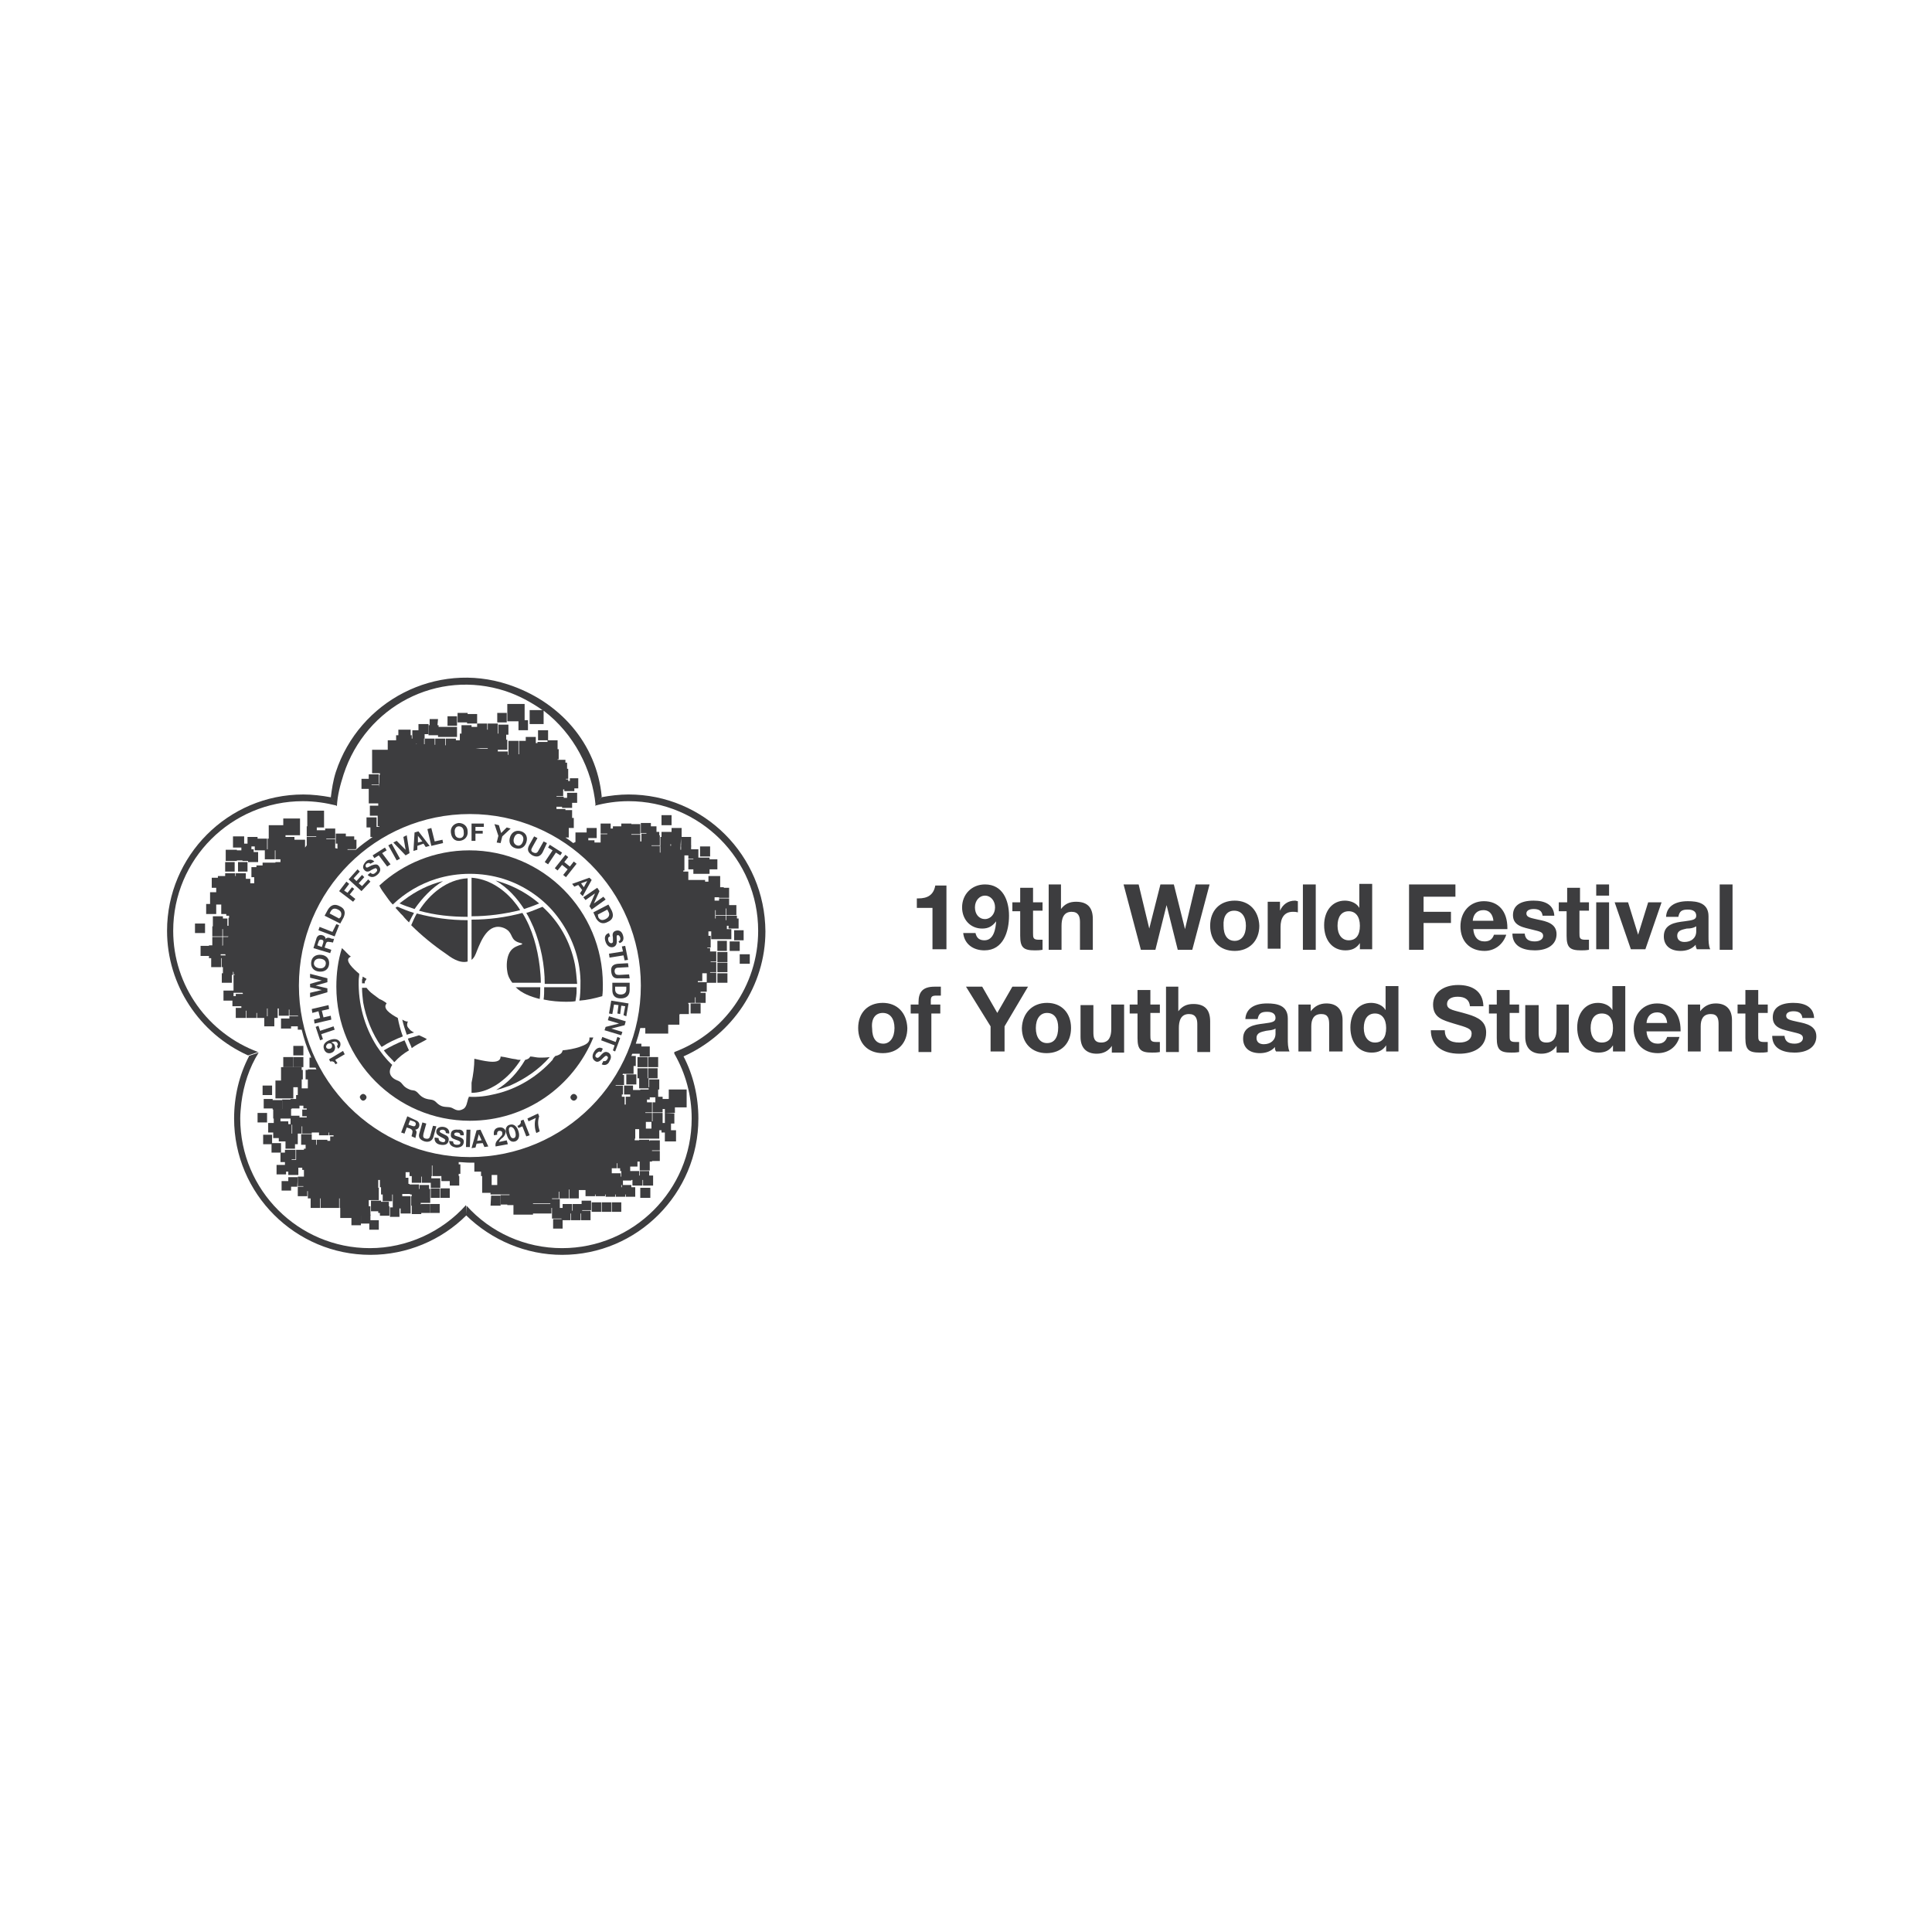 <?xml version="1.0" encoding="utf-8"?>
<!-- Generator: Adobe Illustrator 22.1.0, SVG Export Plug-In . SVG Version: 6.00 Build 0)  -->
<svg version="1.1" id="_x31_" xmlns="http://www.w3.org/2000/svg" xmlns:xlink="http://www.w3.org/1999/xlink" x="0px" y="0px"
	 viewBox="0 0 345.8 345.8" style="enable-background:new 0 0 345.8 345.8;" xml:space="preserve">
<style type="text/css">
	.st0{fill:#3D3D3F;}
	.st1{fill-rule:evenodd;clip-rule:evenodd;fill:#3D3D3F;}
</style>
<path class="st0" d="M122.3,189l-1.6-0.6l0,0.2c2,3.5,3.1,7.4,3.1,11.6c0,12.8-10.4,23.2-23.2,23.2c-6.6,0-12.8-2.8-17.1-7.6
	l-0.1,1.7c4.6,4.5,10.8,7.1,17.2,7.1c13.5,0,24.4-11,24.4-24.4C125,196.3,124.1,192.4,122.3,189z"/>
<polygon class="st0" points="109.5,216.9 111.2,216.9 111.2,215.2 109.5,215.2 "/>
<polygon class="st0" points="107.7,216.9 109.4,216.9 109.4,215.2 107.7,215.2 "/>
<polygon class="st0" points="105.9,216.9 107.6,216.9 107.6,215.2 105.9,215.2 "/>
<polygon class="st0" points="114.6,214.4 116.4,214.4 116.4,212.6 114.6,212.6 "/>
<polygon class="st0" points="87.8,215.8 89.6,215.8 89.6,214 87.9,214 "/>
<path class="st0" d="M83.4,215.7c-4.3,4.8-10.6,7.7-17.2,7.7c-12.8,0-23.2-10.4-23.2-23.2c0-0.9,0.1-1.9,0.2-2.8v0l0,0
	c0.4-3.2,1.4-6.3,3.1-9c0,0,0,0,0,0l-1.8,0.6c0,0,0.1,0,0.1,0c-1.8,3.4-2.7,7.3-2.7,11.2c0,13.5,11,24.4,24.4,24.4
	c6.5,0,12.7-2.6,17.2-7.1c0,0,0,0,0,0L83.4,215.7C83.4,215.7,83.4,215.7,83.4,215.7z"/>
<polygon class="st0" points="48.7,204.6 48.7,203.1 47.1,203.1 47.1,204.8 48.6,204.8 48.6,206.3 50.3,206.3 50.3,204.6 "/>
<polygon class="st0" points="51.6,211.4 50.4,211.4 50.4,213.1 52.1,213.1 52.1,212.4 53.2,212.4 53.3,210.7 51.6,210.7 "/>
<polygon class="st0" points="78.8,214.4 80.5,214.4 80.5,212.7 78.8,212.7 "/>
<polygon class="st0" points="77,217.1 78.7,217.1 78.7,215.5 77,215.5 "/>
<polygon class="st0" points="78.7,212.7 77.1,212.7 77.1,214.4 78.7,214.4 "/>
<polygon class="st0" points="75.3,217.1 77,217.1 77,215.5 75.3,215.5 "/>
<polygon class="st0" points="69.7,217.6 69.7,215.9 69.6,215.9 69.6,215.1 68.2,215.1 68.2,214.9 66.4,214.9 66.4,216.8 67.7,216.8 
	67.7,217.1 68,217.1 68,217.6 "/>
<polygon class="st0" points="66.3,217.4 64.6,217.4 64.6,219 66.1,219 66.1,220.1 67.8,220.1 67.8,218.4 66.3,218.4 "/>
<polygon class="st0" points="47.8,199.2 46.1,199.2 46.1,200.9 47.8,200.9 "/>
<polygon class="st0" points="47.2,196.7 47.2,198.4 48.8,198.4 48.8,198.6 50.5,198.6 50.5,196.9 48.8,196.9 48.8,196.7 "/>
<polygon class="st0" points="48.7,194.3 47,194.3 47,196 48.7,196 "/>
<polygon class="st0" points="52.5,189.2 50.7,189.2 50.7,191 52.5,191 "/>
<polygon class="st0" points="54.3,189.2 52.5,189.2 52.5,191 54.3,191 "/>
<polygon class="st0" points="54.3,187.2 52.5,187.2 52.5,188.9 54.3,188.9 "/>
<path class="st0" d="M107.7,142.6c-0.9-9.6-7.6-17.1-16.8-20.1c-12.8-4.2-26.6,2.9-30.8,15.7c-0.5,1.6-0.7,3-0.9,4.6l1.1,1.5
	c0.1-2,0.6-3.8,1.2-5.7c4-12.2,16.8-18.9,29-14.9c2.4,0.8,4.6,2,6.6,3.4h-2.3l0,2.5h2.5l0-2.4c5.4,4.1,8.7,10.5,9.3,16.9l0,0.1
	L107.7,142.6C107.6,142.7,107.7,142.6,107.7,142.6z"/>
<polygon class="st0" points="89,129.3 90.7,129.3 90.7,127.6 89,127.6 "/>
<polygon class="st0" points="94.5,130.7 94.5,128.9 93.9,128.9 93.9,126 90.8,126 90.8,129.1 92.8,129.1 92.8,130.7 "/>
<polygon class="st0" points="81.8,128.2 80.1,128.2 80.1,129.9 81.8,129.9 "/>
<polygon class="st0" points="89.2,131.5 91,131.5 91,129.7 89.2,129.7 "/>
<polygon class="st0" points="67.4,146.3 65.6,146.3 65.6,148.1 67.4,148.1 "/>
<polygon class="st0" points="81.9,127.6 81.9,129.3 83.6,129.3 83.6,129.5 85.4,129.5 85.4,127.8 83.7,127.8 83.7,127.6 "/>
<polygon class="st0" points="76.9,128.7 76.9,129.8 76.7,129.8 76.7,131.6 78.4,131.6 78.4,131.9 80.1,131.9 80.1,131.9 81.8,131.9 
	81.8,130.1 80.1,130.1 80.1,130.1 78.5,130.1 78.5,129.8 78.3,129.8 78.4,128.7 "/>
<path class="st0" d="M31,166.6c0-12.8,10.4-23.2,23.2-23.2c2.1,0,4.1,0.3,6.1,0.8l-1.1-1.5c-1.6-0.3-3.3-0.5-4.9-0.5
	c-13.5,0-24.4,11-24.4,24.4c0,9.7,5.8,18.4,14.5,22.3l1.8-0.6C37.3,185,31,176.5,31,166.6z"/>
<polygon class="st0" points="36.7,167 36.7,165.3 34.9,165.3 34.9,167 "/>
<polygon class="st0" points="47.3,183.7 49.1,183.7 49.1,181.9 47.3,181.9 "/>
<polygon class="st0" points="41.5,174.2 39.7,174.2 39.7,175.9 41.5,175.9 "/>
<polygon class="st0" points="44.3,154.3 42.6,154.3 42.6,156 44.3,156 "/>
<polygon class="st0" points="42,154.3 40.3,154.3 40.3,156 42,156 "/>
<rect x="110.8" y="197.7" class="st0" width="2.2" height="1.2"/>
<polygon class="st0" points="120.2,145.9 118.4,145.9 118.4,147.7 120.2,147.7 "/>
<polygon class="st0" points="118.2,151.5 120,151.5 120,151.1 120.1,151.1 120.1,151.5 121.8,151.5 121.9,150 121.9,150 
	121.9,151.5 123.7,151.5 123.7,149.8 122,149.8 122,148.2 120.2,148.2 120.2,148.9 118.4,148.9 118.4,149.8 118.2,149.8 "/>
<polygon class="st0" points="127.1,151.5 125.3,151.5 125.3,153.3 127.1,153.3 "/>
<polygon class="st0" points="131.4,168.3 133.1,168.3 133.1,166.5 131.4,166.5 "/>
<polygon class="st0" points="132.4,168.5 130.6,168.5 130.6,170.2 132.4,170.2 "/>
<polygon class="st0" points="134.2,170.8 132.4,170.8 132.4,172.5 134.2,172.5 "/>
<polygon class="st0" points="130.1,168.4 128.4,168.4 128.4,170.2 130.1,170.2 "/>
<polygon class="st0" points="128.4,170.4 128.4,172.2 130.2,172.2 130.2,170.4 "/>
<polygon class="st0" points="128.4,172.3 128.4,174 130.2,174 130.2,172.3 "/>
<polygon class="st0" points="128.4,175.9 130.2,175.9 130.2,174.2 128.4,174.2 "/>
<g>
	<path class="st0" d="M84.4,171.8c0.5-0.4,0.7-0.9,1-1.7c0.7-1.7,2-5.1,4.8-4c1.6,0.7,1.1,1.8,2.2,2.4c0.3,0.2,0.9,0.3,1.1,0.4
		c-0.1,0.2-0.3,0.2-0.6,0.3c-0.8,0.3-1.3,0.6-1.7,1.3c-0.5,0.9-0.6,2.3-0.4,3.4c0.1,0.8,0.5,1.5,0.9,2h5.1c0-1-0.1-2-0.2-2.9
		c-0.4-3.3-1.3-6.7-3.1-9.6c-3,0.8-6,1.2-9.1,1.2V171.8z"/>
	<path class="st0" d="M92.3,176.7c1.1,1.1,2.7,1.7,4.3,2.1c0.1-0.7,0.1-1.4,0.1-2.1h-2.4L92.3,176.7L92.3,176.7z"/>
	<path class="st0" d="M93.8,162.7c0.9-0.3,1.8-0.6,2.7-1c-2-1.7-4.3-3-6.8-3.8c-0.3-0.1-0.6-0.2-1-0.3
		C90.9,158.9,92.5,160.7,93.8,162.7z"/>
	<path class="st0" d="M98.4,189.2c-0.6,0.1-1.3,0.1-1.8,0.1c-0.6,0-1.2-0.2-1.7-0.2c-0.2,0.4-0.5,0.5-0.9,0.6c0,0,0,0,0,0
		c-1.3,2.2-3,4.1-5.2,5.4c0.8-0.2,1.7-0.5,2.5-0.8C94,193.1,96.5,191.4,98.4,189.2z"/>
	<path class="st0" d="M84.4,195.6c1.1,0,2.3-0.3,3.3-0.8c0.8-0.4,1.5-0.8,2.2-1.4c1.3-1,2.4-2.3,3.3-3.7c-0.3,0-0.6,0-0.8-0.1
		c-1-0.1-1.8-0.4-2.8-0.5c0,1-1.2,1-2.1,0.9c-0.9-0.1-1.7-0.3-2.6-0.5c0,1.4-0.2,2.9-0.5,4.3V195.6z"/>
	<path class="st0" d="M68.9,160.1c0.5,0.7,0.9,1.3,1.4,1.8c0,0,0,0,0,0c2.2-2.1,4.9-3.7,7.8-4.6c3.9-1.2,8.1-1.2,12,0
		c3.8,1.2,7.3,3.6,9.7,6.8c2.5,3.3,4,7.3,4.1,11.4c0-0.3,0,0.3,0,0c0,1,0,1.9-0.1,2.9c0,0.2-0.1,0.5-0.1,0.7c0,0,0,0,0,0
		c1.4-0.1,2.7-0.4,4.1-0.8c0.1-0.7,0.1-1.4,0.1-2.1c0-13.2-10.7-24-23.9-24c-6.2,0-11.9,2.4-16.1,6.3
		C68.2,159.2,68.7,159.8,68.9,160.1z"/>
	<path class="st0" d="M103.2,177.4C103.2,177.5,103.2,177.5,103.2,177.4C103.2,177.4,103.2,177.4,103.2,177.4z"/>
	<path class="st0" d="M102.9,172.6c-0.8-4-2.8-7.6-5.8-10.3c-1,0.4-1.9,0.8-2.9,1.1c0.5,0.8,0.9,1.7,1.3,2.6c1.3,3.2,2,6.7,2,10.1
		h5.6h0.2C103.2,174.9,103.1,173.7,102.9,172.6z"/>
	<path class="st0" d="M97.4,176.7c0,0.7,0,1.5-0.1,2.2c0,0,0,0,0,0c1.4,0.3,2.8,0.4,4,0.4c0.6,0,1.1,0,1.7-0.1
		c0.1-0.6,0.2-1.2,0.2-1.8c0,0,0,0,0,0c0-0.2,0-0.5,0-0.7H97.4z"/>
	<path class="st0" d="M84.4,163.8v0.2c2.9,0,5.9-0.4,8.7-1.1c-0.4-0.7-0.9-1.3-1.4-1.9c-1.9-2.1-4.4-3.7-7.3-3.9V163.8z"/>
	<path class="st0" d="M103.2,177.5C103.2,177.5,103.2,177.5,103.2,177.5C103.2,177.5,103.2,177.6,103.2,177.5z"/>
	<path class="st0" d="M72,182.5c0.2,0.9,0.5,1.8,0.8,2.7c0.4-0.1,0.9-0.3,1.3-0.4c0,0,0,0,0,0c-0.4-0.2-0.7-0.4-0.9-0.7
		c-0.4-0.4-0.4-0.7-0.2-1.3C72.9,182.9,72.5,182.8,72,182.5z"/>
	<path class="st0" d="M70.6,190.1c0.7-0.8,1.7-1.6,2.6-2.1c0,0,0,0,0,0c-0.3-0.6-0.5-1.2-0.8-1.8c-1.3,0.5-2.5,1.1-3.7,1.8
		c0.5,0.7,1.1,1.3,1.7,1.9C70.4,190,70.5,190,70.6,190.1z"/>
	<path class="st0" d="M74.6,187c0.5-0.3,1.4-0.7,1.8-1c-0.1-0.1-0.7-0.4-1.4-0.7c-0.7,0.2-1.3,0.4-2,0.6c0.2,0.6,0.5,1.1,0.7,1.7
		C74.1,187.3,74.4,187.1,74.6,187z"/>
	<path class="st0" d="M105.5,185.7c0.1,1-0.7,1.3-1.8,1.7c-0.9,0.3-2,0.5-3,0.6c-0.1,0.5-0.4,0.7-0.9,0.9c-0.1,0-0.2,0.1-0.4,0.1
		c0,0,0,0,0,0c-0.2,0.2-0.4,0.4-0.5,0.7c-2.7,3-6.3,5.2-10.2,6.1c-1.6,0.4-3.2,0.6-4.8,0.5c0,0,0,0,0,0c0,0.1,0,0.2-0.1,0.3
		c-0.2,0.7-0.3,1.6-0.9,1.9c-0.9,0.5-1.4,0.1-2-0.2c-0.7-0.3-1.4,0-2.2-0.5c-0.7-0.4-0.7-0.9-1.7-1c-1.8-0.2-2-1.2-2.6-1.5
		c-0.3-0.2-0.7-0.1-1.1-0.3c-1-0.4-1.2-0.9-1.5-1.2c-0.5-0.5-1.1-0.4-1.7-1.1c-0.5-0.6-0.4-1.3,0.1-2.1c0,0,0,0,0,0
		c-1.1-1-2-2.2-2.8-3.4c-2.2-3.5-3.3-7.6-3.2-11.7c0-0.4,0.1-0.8,0.1-1.2c0,0,0,0,0,0c-1.2-1-2.5-2.3-1.8-2.9l0.3-0.2l0,0l0,0
		c-0.4-0.2-1.1-1.1-1.6-1.5c-0.7,2.2-1,4.5-1,6.9c0,13.2,10.7,24,23.9,24c10,0,18.5-6.1,22.1-14.9L105.5,185.7z"/>
	<path class="st0" d="M83.7,172.1v-7.3v-0.1c-3.1,0-6.1-0.4-9.1-1.2c-0.4,0.7-0.7,1.4-1,2.1c1.8,1.8,4,3.6,6.2,5.1
		C80.6,171.3,82.2,172.5,83.7,172.1z"/>
	<path class="st0" d="M79.3,157.7c-2.5,0.6-4.9,1.8-7,3.4c-0.3,0.2-0.5,0.4-0.8,0.6c0.9,0.4,1.8,0.7,2.7,1
		C75.6,160.7,77.3,158.9,79.3,157.7z"/>
	<path class="st0" d="M68.3,187.4C68.2,187.3,68.5,187.3,68.3,187.4c1.2-0.8,2.5-1.4,3.8-1.9c-0.4-1.1-0.7-2.2-0.9-3.3c0,0,0,0,0,0
		c-1.3-0.7-2.8-1.7-2-2.6c-0.1-0.2-1-0.7-1.3-0.8c-0.4-0.3-0.8-0.6-1.2-0.9c-0.3-0.2-0.8-0.7-1.1-1.1c0,0,0,0,0,0h-0.8
		c0,0.9,0.1,1.7,0.2,2.6C65.5,182.2,66.6,185,68.3,187.4z"/>
	<path class="st0" d="M64.9,174.8c0,0.2,0,0.4-0.1,0.5c0,0.2,0,0.5,0,0.7h0.5c-0.1-0.4,0.2-0.5,0.3-0.8
		C65.6,175.2,65.3,175,64.9,174.8z"/>
	<path class="st0" d="M70.8,162.5c0.3,0.3,0.6,0.7,0.9,1c0.1,0.1,0.2,0.2,0.4,0.4c0.3,0.4,0.7,0.8,1.1,1.2c0,0,0,0,0,0
		c0.3-0.6,0.6-1.2,0.9-1.7c-1-0.3-2-0.7-2.9-1.1C70.9,162.3,70.9,162.4,70.8,162.5z"/>
	<path class="st0" d="M83.7,157.4v-0.2c-3.7,0.2-6.8,2.8-8.7,5.8c2.8,0.8,5.8,1.1,8.7,1.1V157.4z"/>
</g>
<g>
	<polygon class="st0" points="116,189.2 116,191 117.8,191 117.8,189.2 	"/>
	<rect x="114.1" y="189.2" class="st0" width="1.8" height="1.8"/>
	<polygon class="st0" points="112.1,194.1 113.9,194.1 113.9,192.3 112.1,192.3 	"/>
	<path class="st0" d="M112.5,142.2c-1.6,0-3.3,0.2-4.9,0.5l-1.1,1.5c1.9-0.5,3.9-0.8,6-0.8c12.8,0,23.2,10.4,23.2,23.2
		c0,9.9-6.2,18.4-15,21.7l0,0.2l1.6,0.6c0,0,0,0,0,0c8.8-3.9,14.7-12.7,14.7-22.4C136.9,153.1,126,142.2,112.5,142.2z"/>
	<polygon class="st0" points="123.6,181.4 125.4,181.4 125.4,179.6 123.6,179.6 	"/>
	<path class="st0" d="M119,199.2h1.8v-1h2.1l0-3.2h-3.2l0,1.7h-1.1l0-0.4h-0.8l0-1.3h0.2l0-1.8h-1.8l0,1.4h-0.1l0-1.6h1.6l0-1.8H116
		l0,1.8h-0.1l0-1.8h-1.8l0,1.8h0.3l0,1.8h1.7v0.2h-1.5v0.1h-1.3v-0.8h-1.6l0,1.6h1.1l0,0.4h-0.8l0,1.6h0.8v0.2H112v-0.1h-0.7v-0.1
		h0.5l0-1.6h-0.5l0-0.4h0.2l0-1.6h-1.3c0,0,0,0,0-0.1h1.5l0-1.8h-0.3c0.1-0.1,0.1-0.2,0.2-0.3l0,0.1h1.8l0-1.4h0.4l0-1.8h-0.8
		c0-0.1,0.1-0.1,0.1-0.2c0-0.1,0-0.1,0.1-0.2h1.3l0,0.5h1.8l0-1.8h-1.5l0-0.5h-1c0.3-0.9,0.6-1.9,0.8-2.8h0.9l0,1h1.2h0.8h0.1h1h1
		l0-1.6h0.1h0.1h1.2h0.6l0-1.8l0.1-0.1h1.6l0-1.8h-0.1v-0.2h1.2l0-1h0.1l0,1h1.8l0-1.8h-0.9l0-0.2h1.1l0-1.6h1.7l0-1.8h-1.1V174h1.1
		l0-1.8h-1.1v0l0.2-0.1h0.9l0-1.8h-1.1l0-0.6h-0.5l0-0.1h0.6l0-2.1h-0.4l0-0.8h0.5l0,1.4h1.8l0-1.5h0l0,1.5h1.8l0-1.8h-0.8v-0.6h0.3
		v0.5h1.8l0-1.8h-0.3v-0.5H130l0,0.8h-0.1v-0.8h-1.8v0.5h-0.1l0-1.5h0.1v0.9h1.8l0-1.2h0.1l0,1.2h1.8l0-1.8h-1.3l0-1.2h-1.8l0,0.4
		h-0.8l0-0.6h0.8v0.1h0.9l0,0v0h0.9l0-1.8h-0.9l-0.1-0.1h-0.6l0-2h-2.1l0,1h-0.6l0-0.3h-3l0-1.5h-0.9v-0.2h0.2l0-2.7h0.7l0,0.6h0.9
		v0.1h-0.9l0,1.8h0.9l0,0.8h2.9l0-0.8h1.4l0-1.8H127l0-0.3H125l0-1.5h-1.3v-0.6h-1.8l0,0.7h-0.1l0-0.7h-1.8l0,0.7H120v-0.7h-1.8
		l0,1.2h-0.1l0-1.2h-1.5v-0.1h1.5l0-1.8H118v-0.6h-0.5l0-1h-1v-0.6h-1.8l0,1.8h1v0.1h-0.9l0,1.4h-0.2l0-1.2H113v-0.1h1.6l0-1.8H113
		v-0.1h-1.8v0.5h-1.5v0.4h-0.4l0-0.9h-1.8l0,1.8h1.2v0.1h-1.2l0,1.5h-1.1v-0.4h-1.1V150h1.5l0-1.8h-1.8l0,0.8h-2l0,1.7l-0.4,0.2
		c-0.4-0.3-0.9-0.7-1.4-1h0.6l0-1.7h0.9l0-1.8h-0.3l0-1.4h-1.2l0-0.2h-1.6l0-0.4h1v0.2h1.8l0-0.9h0.9l0-1.8h-1.8l0,0.9h-0.6v-0.2
		h-1.3l0-0.1h1.2l0-1.2h0.2v0.3h1.8v-0.5h0.7l0-1.8H102v0.5h-0.3v-0.3h-0.4v-0.1h0.4l0-1.8h-0.2v-1.1h-0.3l0-0.5H100v0h-0.2v-0.1
		h0.2l0-1.8h-0.2l0-1.6h-1.7l0-1.8h-1.8l0,1.8H98l0,1.6h0l0-1.3h-1.8v0.2h-0.3l0-1.1h-1.8v0.7h-1.2l0,0.9h0l0,1.5l-0.1,0l0-1.5h0
		l0-0.9H91l0,1.8h0v0.1h0v0.6l-0.1,0l0-0.6h-1.8l0,0.6l0,0l0-0.9h1.7l0-1.8h-0.2l0-1.1h-1.7v0h0.2l0-1.8h-1.8l0,1.1h-0.1l0-1.1h-1.8
		v0.6h-1l0-0.3h-1.8l0,1.5h-0.3l0,1.2h-0.7l0,1l0,0l0-1.3h-1.8l0,1.2l-0.1,0l0-1.2h-1.8l0,1.1l-0.1,0l0-1.1h-1.8l0,1l-0.1,0l0-1H76
		v-0.8h0.7l0-1.8h-1.8l0,1.1h-1.1l0,1.5h-0.1v-0.6h-0.2l0-1h-2.2l0,1h-0.4l0,0.9h-1.5l0,1.7h-2.8l0,4.2H68l0,0.3h-0.1l0,1.3
		l-0.1,0.9l0-0.4h-1.3v-0.1h1.3l0-1.8H66l0,0.8h-1.3l0,1.8H66v0.8H66l0,1.8h1.7l0,0.4h-1.5l0,1.8h1.4l0,0.1l0,1.8h0.3l0,0.1h-1.6
		l0,1.8h0.4l0,0c-1,0.7-2.1,1.5-3,2.3l-0.1,0h-1.4v-0.1h1.4c0.1,0,0.1-0.1,0.2-0.1l0-1.6h-0.4l0-0.6h-1.5l0-0.5h-1.8l0,1.8h0.3
		l0,0.9l-0.4-0.1l0-1.6h-1.6v-0.1H60l0-1.8h-1.8v0.3h-1.5l0-0.5H58l0-3h-3l0,2.8h-0.1l0,1.8h1.7v0.1h-1.7l0,1.5l-0.3,0.4l0-1.4h-1.9
		v-0.5h-1.6v-0.3h2.6l0-3h-3l0,1.2h-2.6l0,2.4h-0.2l0,1.9h-0.1l0-1.9h-1.7v-0.3h-1.8l0,1.2h-0.6l0-1.3h-2l0,2h1.5l0,0.5h-0.8l0-0.1
		h-2l0,2h2v-0.1h1v0.1h1v0.2h1.8l0-1.8h-0.8V152h-0.4v-0.5h0.6l0,0.7h1.8l0,1.6h1.8l0-1.6h0.1l0,1.6h0.9v0.5h-0.9l0,0.1H47v0.5h-1.1
		v0.3h-0.9l0,1.8h0.5l0,1.1h-0.7l0-0.8H44l0-1h-1.8v0.5h-0.1v-0.5h-1.8l0,0.5H39l0,0.3h-1.1l0,1.8h0.8l0,0.8h-1.1l0,2.1h-0.7l0,1.8
		h1.8l0-1.7h0.9l0,1.7h0.9v0.3h0.5v0.4h-0.1l0,1.4h-0.2l0-1.3h-0.8v-0.4h-1.8l0,1.8h0.8v0h-0.9l0,1.8h1.8l0-1.3h0.1l0,1.3h1
		l-0.1,0.1h-0.9l0,1.5l-0.1,0.1l0-1.6h-1.8l0,1.5h-0.6v0.1h-1.5l0,1.8h1.5l0,0.4h0.4l0,1.6h1.8l0-1.6h0.1l0,1.6h0.2l0,1.4h1.8l0-0.6
		l0.1,0.1l0,0.4h0.2l0,0.1h-0.2l0,1.4h0l0,1.8h1.6l0.1,0.2h-1.3v0.4h-0.4v-1h-1.8l0,1.8h1.6l0,1h1.6l0,0.3h-1l0,1.8h1.8l0-1.3h0.1
		l0,1.3h1.8l0-0.9h0.1l0,0.9h1.8l0-1.7h0.1l0,1.7h1.8l0-1.7l0.2,0l0,1.3h1.8l0-1.1l0.1,0l0,1.1h1.5c0,0,0,0,0,0l0.1,0.1h-1.6l0,0.4
		h-1.5l0,1.8h1.8l0-0.4h1.2v0.6h0.7c0.4,1.6,0.9,3.2,1.6,4.7c0,0.1,0.1,0.2,0.1,0.3h-0.3l0,1.8h1.1c0,0.1,0.1,0.2,0.1,0.2v0v0.2
		c0,0,0-0.1-0.1-0.1h-1.4v0.1h-0.4l0,1.7h0.4l0,1.6H54l0-1.6h0.2l0-1.7H54V191h-3.7l0,2.4h-1l0,3.2h3.2l0-2h0.8l0,1.4h-0.3l0,0.7H52
		v0.1h-1.5l0,1.7h1.7v-0.1h1.4l0-0.5h0.7l0,0.5h0.6v0.2h-0.8l0,1.2h0.8v0.2h-1.3l0-0.3h-1.5v-1.2h-1.7l0,1.7H52l0,1h-0.4l0-0.5h-1.4
		l0-0.5h0.4l0-1.7h-1.7l0,1.7h0.1l0,0.8H48l0,1.7h0.9l0,1h1l0,0.6h1.2l0,1.3h1.7l0-0.8h0.5l0-1.9h-1.6v0h0.5l0-1.6h0.1l0,1.6h1.7
		l0-1.3h0.1l0,1.3h1.7v-0.2h1.3l0,0.5h1.7v-0.5h0.1l0,0.5h0.8v0.2h-0.6l0,0.8h-0.5V204h-1.9v0.9h-0.1V204h-0.8l0-1h-1.9l0,1.9h0.8
		l0,0.7h-0.3l0,0.2h-1.4l0,1.7h0v0.1h-0.8v-0.1h0.7l0-1.7H51l0,0.5h-0.8l0,1.7H51l0,0.5h-1.5l0,1.7h1.7v-0.5h0.4l0,0.6h1.8l0-1.3
		h0.7v0.4h0.3l0,1.2h-1.1l0,1.7h1v0.1h-1l0,1.7H55l0-0.9h0.1l0,1.3h0.5l0,1.7h1.7l0-1.7h0.1l0,1.7H59l0-1.7H59l0,1.7h1.7l0-1.7h0.1
		l0,1.7h0.1l0,1.8h2l0,1.3h1.7l0-1.7H63v0h1.6l0-1.3h0l0,1.3h1.7l0-1.7H66l0-1.1h1.8l0-2.2h-0.1l0-1.4h0.3l0,1.3h0.2l0,1.3h0.3
		l0,1.2h1.7l0-1.2h0.1l0,0.6h0l0,1.7h-0.5l0,1.7h1.7l0-1.5h0.2v0.9h1.8l0-1.4h0l0-1.7h-1.5l0-0.4h1.4l0,0.1h0.3v0.3h-0.1l0,1.7h0.1
		l0,1.5h1.7l0-1.7h-0.1v-0.3h1.7l0-0.8H77l0-1.7h-0.2l0-0.7h-1.7l0,0.7H75V212h-1.7v-0.1h-0.2l0-1.1h-0.5l0-1h0.7l0,0.7h0.4l0,1.2
		h1.7l0-1.1h0.1l0,1.1h1.6l0,0.9h1.7l0-1.7h-1.6v-0.4h0.1l0-1.9h0.1l0,1.9H79l0,0.9h1.5l0,0.8h1.7l0-1.7h-0.1l0-0.4h0.3l0-1.7h-0.3
		V208c0.6,0,1.3,0.1,2,0.1c0.3,0,0.5,0,0.8,0l0,1.6h1.2l0,0.8h0.2l0,1.3h1.7l0-1.5H89l0,1.8h-1v-0.3h-1.7l0,1.7h1.5v0.3h1.7l0-0.4h0
		l0,0.4h1.7v0.1h-1.6l0,1.7h1.2v0.1h1.1l0,1.7h3.5l0-0.2H97l0-1.7h-1.6v-0.1h1.7l0-1.1h0l0,1.1h1.4v0.1H97l0,1.7h1.7l0-1h0.1l0,1.9
		h1.7l0,0.1H99l0,1.7h1.7l0-1.5h1.4l0-1.2h0.1l0,1.2h1.7l0-1.2h0.1l0,1.2h1.7l0-1.7h-1.5v-0.1h1.6l0-1.7h-1.7l0,0.6h-1.6l0,1.2h-0.1
		l0-1.2h-1.7l0,1.2h0l0-0.5h-0.5l0-1.6h-1.4l0-0.1h1.2l0-1.2h0.1l0,1.2h1.7l0-1.6h0.1l0,1.6h1.7l0-1.5h1.2l0,1.1h1.7v-0.3h0.1l0,0.3
		h1.7v-0.3h0.1l0,0.4h1.7v-0.4h0.1l0,0.4h1.7v-0.4h0.1v0.4h1.7l0-1.7h-0.7v-0.4h-1.7v0.4h-0.1l0-0.4h-0.1v0h0.4l0-0.8h1.5v-0.1h0.2
		l0,1h1.8l0-1h0.1l0,1h1.8l0-1.8h-0.7v-0.8h-1.7l0,0.8h-0.1l0-0.8h-1.7v0h-1.5l0,1h-0.1l0-0.6h-1.6l0-0.9h0.9l0-0.9h0.1l0,0.9h0.5
		v0.5h1.8l0-0.8h1.3l0-0.9h0.4l0,1.6h1.8l0-1.6h0.4v-0.1h1.4l0-1.8h-1.4v-0.1h1.4l0-1.8h-1.8l0,0.1h-0.1V204h-1.8l0,0.1h-0.8v-0.3
		h0.1l0-1.7h0.7l0,1.7h1.8l0-1.8h-0.6l0-1.2h1l0,1.2h-0.4l0,1.8h1.8l0-1.5h0.4l0,0.4h0.6l0,1.6h2l0-2h-0.9l0-1.2h0.6l0-1.8
		L119,199.2v1.8h-0.6v0h0.2l0-1.8h-1.8l0,1.5h-0.1l0-1.5h-1.2v-0.1h1.2l0-1.8h-0.9l0-0.5h0.5v-0.4h1l0,0.9h-0.5l0,1.8h1.8l0-0.6h0.4
		L119,199.2z M125.7,174.2h0.8l0,1.6h-1.6l0-0.2h0.8L125.7,174.2z M67.7,142.6L67.7,142.6L67.7,142.6L67.7,142.6z M39.5,171v-0.2
		h0.8l0.1,0.2H39.5z M53,182.2L53,182.2C53,182.2,53,182.2,53,182.2L53,182.2z M85.6,133.9L85.6,133.9l1.7,0v0.1H86l-0.9-0.1H85.6z
		 M74.5,133.1L74.5,133.1l0.1,0.1h-0.1V133.1z M84.1,207.1c-16.9,0-30.6-13.8-30.6-30.7c0-17,13.7-30.7,30.6-30.7
		c16.9,0,30.6,13.8,30.6,30.7C114.7,193.4,101,207.1,84.1,207.1z"/>
</g>
<g>
	<path class="st1" d="M58.9,189.6l0.2,0.4c0.4-0.1,0.7,0,0.9,0.4l0,0.1l0.4-0.2l-0.4-0.6l1.7-1l-0.3-0.6L58.9,189.6L58.9,189.6z
		 M60.5,187.7l-0.2-0.5c0.2-0.1,0.2-0.3,0.1-0.5c-0.2-0.4-0.7-0.3-1.1-0.1c0.3,0.1,0.5,0.2,0.6,0.5c0.2,0.5,0,1.1-0.5,1.3
		c-0.6,0.3-1.2,0-1.4-0.6c-0.3-0.8,0.2-1.3,0.9-1.6c0.7-0.3,1.6-0.4,2,0.4C61,187,60.9,187.5,60.5,187.7L60.5,187.7z M58.4,187.5
		c0.1,0.2,0.4,0.3,0.7,0.2c0.3-0.1,0.4-0.4,0.3-0.7c-0.1-0.3-0.4-0.3-0.7-0.2C58.4,187,58.3,187.3,58.4,187.5L58.4,187.5z
		 M56.5,183.8l0.8,2.4l0.5-0.2l-0.3-0.9l2.4-0.8l-0.2-0.6l-2.4,0.8l-0.3-0.9L56.5,183.8L56.5,183.8z M55.8,180.6l0.1,0.7l1.1-0.3
		l0.3,1.2l-1.1,0.3l0.1,0.7l3-0.7l-0.1-0.7l-1.3,0.3l-0.3-1.2l1.3-0.3l-0.1-0.7L55.8,180.6L55.8,180.6z M55.5,178.5l3.1-0.9l0-0.7
		l-2.1-0.5l2.1-0.6l0-0.7l-3.1-0.8l0,0.7l2.1,0.5l-2.1,0.6l0,0.6l2.1,0.5l-2.1,0.5L55.5,178.5L55.5,178.5z M55.7,172.2
		c-0.1,0.9,0.4,1.6,1.4,1.7c1,0.1,1.7-0.4,1.8-1.3c0.1-0.9-0.4-1.6-1.4-1.7C56.5,170.8,55.8,171.3,55.7,172.2L55.7,172.2z
		 M56.2,172.3c0.1-0.5,0.5-0.8,1.2-0.7c0.7,0.1,1,0.5,0.9,1c-0.1,0.5-0.5,0.8-1.2,0.7C56.5,173.2,56.1,172.8,56.2,172.3L56.2,172.3z
		 M56.1,169.7l3,0.9l0.2-0.6l-1.2-0.4l0.2-0.6c0.1-0.4,0.3-0.5,0.7-0.4c0.2,0,0.5,0.1,0.6,0.1l0.2-0.7c-0.1,0.1-0.6,0-0.7-0.1
		c-0.3-0.1-0.7-0.1-0.8,0.2c0-0.3-0.2-0.6-0.6-0.7c-0.6-0.2-1,0.2-1.1,0.7L56.1,169.7L56.1,169.7z M56.8,169.2l0.2-0.6
		c0.1-0.3,0.2-0.5,0.6-0.4c0.4,0.1,0.3,0.4,0.2,0.7l-0.2,0.6L56.8,169.2L56.8,169.2z M60.2,165.4l0.5,0.2l-0.8,2l-2.9-1.1l0.2-0.6
		l2.3,0.9L60.2,165.4L60.2,165.4z M60.9,165.3l0.6-1.1c0.4-0.9,0.2-1.6-0.7-2c-0.9-0.5-1.6-0.2-2.1,0.6l-0.6,1.1L60.9,165.3
		L60.9,165.3z M60.7,164.4l-1.7-0.9l0.2-0.4c0.3-0.5,0.7-0.6,1.3-0.3c0.6,0.3,0.7,0.7,0.5,1.3L60.7,164.4L60.7,164.4z M62,157.8
		l-1.3,1.7l2.5,1.9l0.4-0.5l-1-0.8l0.8-1l-0.4-0.3l-0.8,1l-0.6-0.4l0.9-1.2L62,157.8L62,157.8z M64,155.6l0.4,0.4l-1.1,1.2l0.5,0.5
		l1-1.1l0.4,0.4l-1,1.1l0.6,0.5l1.1-1.2l0.4,0.4l-1.6,1.7l-2.3-2.1L64,155.6L64,155.6z M67,154.2c-0.5-0.5-1.1-0.4-1.5,0
		c-0.5,0.5-0.7,1.1-0.3,1.5c0.4,0.5,0.9,0.3,1.3,0c0.6-0.3,0.8-0.4,0.9-0.2c0.2,0.2,0.1,0.5-0.2,0.7c-0.3,0.3-0.6,0.3-0.9,0
		l-0.5,0.4c0.5,0.5,1.1,0.5,1.7,0c0.5-0.4,0.8-1,0.3-1.6c-0.3-0.4-0.7-0.3-1.3-0.1c-0.6,0.3-0.8,0.5-1,0.3c-0.1-0.2-0.1-0.4,0.1-0.6
		c0.3-0.2,0.5-0.2,0.7,0L67,154.2L67,154.2z M68.9,151.7l0.3,0.5l-0.8,0.5l1.5,2l-0.6,0.4l-1.5-2l-0.8,0.5l-0.3-0.5L68.9,151.7
		L68.9,151.7z M70.1,151l-0.6,0.3l1.5,2.7l0.6-0.3L70.1,151L70.1,151z M70.4,150.8l0.6-0.3l1.6,1.6l-0.4-2.3l0.6-0.3l0.5,3.2
		l-0.7,0.4L70.4,150.8L70.4,150.8z M74.9,148.8l-0.7,0.2l-0.2,3.3l0.7-0.2l0-0.7l1.1-0.4l0.4,0.6l0.7-0.2L74.9,148.8L74.9,148.8z
		 M75.6,150.6l-0.8,0.2l0-1.2L75.6,150.6L75.6,150.6z M79.2,150.3l0.1,0.6l-2.1,0.5l-0.7-3l0.7-0.2l0.6,2.4L79.2,150.3L79.2,150.3z
		 M82.1,147.3c-0.9,0.1-1.5,0.8-1.4,1.7c0.1,1,0.7,1.6,1.6,1.5c0.9-0.1,1.5-0.8,1.4-1.7C83.7,147.9,83,147.3,82.1,147.3L82.1,147.3z
		 M82.1,147.9c0.5,0,0.9,0.3,0.9,1c0.1,0.7-0.2,1.1-0.7,1.1c-0.5,0-0.9-0.3-0.9-1C81.3,148.4,81.6,147.9,82.1,147.9L82.1,147.9z
		 M86.6,147.4l-2.2,0l0,3.1l0.7,0l0-1.3l1.3,0l0-0.5l-1.3,0l0-0.7l1.5,0L86.6,147.4L86.6,147.4z M91.4,148.3l-0.7-0.2l-1,1l-0.4-1.4
		l-0.8-0.2l0.7,2.1l-0.3,1.2l0.7,0.1l0.3-1.2L91.4,148.3L91.4,148.3z M93.3,148.8c0.9,0.3,1.2,1.1,0.9,2c-0.3,0.9-1.1,1.3-2,1
		c-0.9-0.3-1.2-1.1-0.9-2C91.6,148.9,92.4,148.5,93.3,148.8L93.3,148.8z M93.1,149.3c-0.5-0.2-0.9,0.1-1.1,0.7
		c-0.2,0.6,0,1.1,0.5,1.3c0.5,0.2,0.9-0.1,1.1-0.7C93.8,150,93.6,149.5,93.1,149.3L93.1,149.3z M97.9,150.9l-0.6-0.3l-0.9,1.6
		c-0.2,0.4-0.4,0.6-0.9,0.4c-0.5-0.2-0.5-0.5-0.2-1l0.9-1.6l-0.6-0.3l-0.9,1.6c-0.4,0.8-0.2,1.3,0.6,1.8c0.8,0.4,1.4,0.2,1.8-0.5
		L97.9,150.9L97.9,150.9z M100.6,152.6l-0.3,0.5l-0.8-0.5l-1.4,2.1l-0.6-0.4l1.4-2.1l-0.8-0.5l0.3-0.5L100.6,152.6L100.6,152.6z
		 M103.2,154.6l-0.5-0.4l-0.7,0.9l-1-0.8l0.7-0.9l-0.5-0.4l-1.9,2.4l0.5,0.4l0.8-1l1,0.8l-0.8,1l0.5,0.4L103.2,154.6L103.2,154.6z
		 M105.9,157.5l-1.6,2.9l-0.5-0.5l0.4-0.6l-0.7-0.9l-0.7,0.3l-0.4-0.5l3.1-1.1L105.9,157.5L105.9,157.5z M104.5,158.8l0.6-1.1
		l-1.1,0.4L104.5,158.8L104.5,158.8z M104.4,160.6l0.4,0.5l1.7-1.2l-1,2.3l0.4,0.6l2.5-1.8l-0.4-0.5l-1.7,1.2l1-2.2l-0.4-0.6
		L104.4,160.6L104.4,160.6z M106.2,163.3l2.7-1.4l0.6,1.1c0.4,0.9,0.2,1.6-0.7,2c-0.9,0.5-1.6,0.2-2.1-0.6L106.2,163.3L106.2,163.3z
		 M107,163.7l1.7-0.9l0.2,0.4c0.3,0.5,0.1,1-0.5,1.3c-0.6,0.3-1,0.2-1.3-0.3L107,163.7L107,163.7z M110.9,168.8
		c0.7-0.2,0.8-0.8,0.6-1.4c-0.2-0.7-0.7-1-1.3-0.8c-0.6,0.2-0.6,0.7-0.5,1.2c0,0.7,0.1,0.9-0.2,1c-0.2,0.1-0.5-0.1-0.6-0.4
		c-0.1-0.4-0.1-0.7,0.3-0.8l-0.2-0.6c-0.7,0.2-0.9,0.8-0.6,1.6c0.2,0.6,0.7,1.1,1.4,0.9c0.5-0.2,0.6-0.6,0.6-1.1c0-0.6-0.1-1,0.1-1
		c0.2-0.1,0.4,0.1,0.5,0.4c0.1,0.3,0,0.6-0.3,0.7L110.9,168.8L110.9,168.8z M112.4,171.8l-0.6,0.1l-0.2-0.9l-2.5,0.4l-0.1-0.7
		l2.5-0.4l-0.2-0.9l0.6-0.1L112.4,171.8L112.4,171.8z M112.7,175.1l-0.1-0.7l-1.8,0.1c-0.5,0-0.7-0.1-0.8-0.6c0-0.5,0.2-0.7,0.7-0.7
		l1.8-0.1l-0.1-0.7l-1.8,0.1c-0.9,0.1-1.3,0.5-1.2,1.4c0.1,0.9,0.5,1.3,1.4,1.2L112.7,175.1L112.7,175.1z M109.6,175.9l0,1.3
		c0,1,0.5,1.5,1.5,1.5c1,0,1.6-0.5,1.6-1.5l0-1.3L109.6,175.9L109.6,175.9z M110.1,176.6l2,0l0,0.5c0,0.6-0.4,0.9-1,0.9
		c-0.6,0-1-0.3-1-0.9L110.1,176.6L110.1,176.6z M112.1,181.9l0.4-2.3l-3.1-0.5l-0.4,2.3l0.6,0.1l0.3-1.7l0.8,0.1l-0.2,1.5l0.5,0.1
		l0.2-1.5l0.7,0.1l-0.3,1.6L112.1,181.9L112.1,181.9z M109,181.9l3,0.9l-0.2,0.7l-2.4,0.6l2,0.6l-0.2,0.6l-3-0.9l0.2-0.6l2.4-0.6
		l-2-0.6L109,181.9L109,181.9z M110.1,188.2l0.9-2.4l-0.5-0.2l-0.3,0.9l-2.4-0.9l-0.2,0.6l2.4,0.9l-0.3,0.9L110.1,188.2L110.1,188.2
		z M107.7,190.5l0.3-0.6c0.3,0.1,0.5,0,0.7-0.3c0.2-0.3,0.1-0.5-0.1-0.6c-0.2-0.1-0.4,0.1-0.9,0.6c-0.4,0.4-0.8,0.6-1.2,0.3
		c-0.6-0.4-0.5-1.1-0.2-1.6c0.4-0.7,1-1,1.6-0.6l-0.3,0.6c-0.4-0.2-0.6,0-0.9,0.3c-0.2,0.3-0.2,0.6,0.1,0.7c0.2,0.1,0.4,0,0.8-0.5
		c0.4-0.4,0.7-0.7,1.3-0.4c0.5,0.3,0.6,0.9,0.2,1.5C108.9,190.5,108.3,190.8,107.7,190.5z"/>
	<path class="st1" d="M72.9,199.8l-1.1,2.9l0.6,0.2l0.4-1.1l0.6,0.2c0.4,0.2,0.5,0.4,0.4,0.8c0,0.2-0.2,0.5-0.1,0.6l0.7,0.3
		c-0.1-0.1,0.1-0.5,0.1-0.7c0.1-0.3,0.1-0.6-0.2-0.8c0.3,0,0.6-0.2,0.7-0.5c0.2-0.6-0.1-1-0.6-1.2L72.9,199.8L72.9,199.8z
		 M73.4,200.5l0.6,0.2c0.3,0.1,0.5,0.3,0.4,0.6c-0.1,0.4-0.4,0.3-0.7,0.2l-0.6-0.2L73.4,200.5L73.4,200.5z M78.1,201.6l-0.5,1.8
		c-0.2,0.8-0.8,1.1-1.6,0.9c-0.9-0.3-1.2-0.8-0.9-1.6l0.5-1.8l0.7,0.2l-0.5,1.8c-0.1,0.5-0.1,0.8,0.4,0.9c0.5,0.1,0.7-0.1,0.8-0.5
		l0.5-1.8L78.1,201.6L78.1,201.6z M80.4,202.9c0.1-0.7-0.4-1.1-1-1.2c-0.7-0.1-1.2,0.2-1.3,0.7c-0.1,0.6,0.3,0.8,0.8,1.1
		c0.6,0.3,0.8,0.4,0.8,0.6c0,0.3-0.3,0.4-0.6,0.3c-0.4-0.1-0.6-0.3-0.6-0.7l-0.7-0.1c-0.1,0.7,0.3,1.2,1.1,1.3
		c0.6,0.1,1.3,0,1.4-0.8c0.1-0.5-0.2-0.8-0.7-1c-0.6-0.3-0.9-0.4-0.9-0.6c0-0.2,0.2-0.3,0.6-0.3c0.4,0.1,0.5,0.3,0.5,0.6L80.4,202.9
		L80.4,202.9z M83,203.2l-0.6,0c0-0.3-0.2-0.5-0.6-0.5c-0.3,0-0.5,0.1-0.5,0.3c0,0.3,0.3,0.3,0.9,0.5c0.5,0.2,0.9,0.4,0.8,1
		c-0.1,0.7-0.7,0.9-1.3,0.9c-0.8-0.1-1.3-0.5-1.3-1.2l0.7,0.1c0,0.4,0.2,0.6,0.7,0.6c0.4,0,0.6-0.1,0.6-0.4c0-0.2-0.2-0.3-0.8-0.5
		c-0.5-0.2-1-0.3-0.9-1c0-0.6,0.5-0.9,1.3-0.8C82.6,202.1,83.1,202.5,83,203.2L83,203.2z M84.2,202.2l-0.7,0l-0.1,3.1l0.7,0
		L84.2,202.2L84.2,202.2z M86,202.2l-0.7,0.1l-0.9,3.2l0.7-0.1l0.2-0.7l1.1-0.1l0.3,0.7l0.7-0.1L86,202.2L86,202.2z M86.2,204.1
		l-0.8,0.1l0.3-1.2L86.2,204.1L86.2,204.1z M90.7,204.1l-1.4,0.3c0.1-0.3,0.4-0.6,0.7-0.8c0.3-0.3,0.5-0.6,0.5-1.1
		c-0.1-0.5-0.6-0.8-1.2-0.7c-0.7,0.1-1,0.6-0.9,1.3l0,0.1l0.6-0.1c-0.1-0.4,0.1-0.7,0.4-0.7c0.3,0,0.5,0.1,0.5,0.4
		c0.1,0.4-0.3,0.6-0.5,0.9c-0.5,0.5-0.8,0.8-0.7,1.5l2.2-0.4L90.7,204.1L90.7,204.1z M91.3,201.3c0.8-0.2,1.3,0.5,1.5,1.2
		c0.3,0.9,0,1.6-0.6,1.8c-0.7,0.2-1.2-0.2-1.5-1.2C90.4,202.4,90.4,201.5,91.3,201.3L91.3,201.3z M91.4,201.7
		c-0.5,0.1-0.3,0.8-0.2,1.2c0.2,0.7,0.4,0.9,0.8,0.8c0.3-0.1,0.4-0.5,0.2-1.2C92,201.9,91.7,201.7,91.4,201.7L91.4,201.7z
		 M93.7,200.4l-0.5,0.2c0.1,0.4-0.1,0.7-0.5,0.9l-0.1,0l0.2,0.4l0.7-0.3l0.7,1.8l0.6-0.2L93.7,200.4L93.7,200.4z M96.3,199.3
		l0.2,0.5c-0.3,1-0.2,1.7,0.1,2.7l-0.6,0.3c-0.3-0.7-0.4-1.9-0.1-2.7l-1.3,0.6l-0.2-0.5L96.3,199.3z"/>
	<path class="st1" d="M65,197c0.3,0,0.6-0.3,0.6-0.6c0-0.3-0.3-0.6-0.6-0.6c-0.3,0-0.6,0.3-0.6,0.6C64.5,196.7,64.7,197,65,197z"/>
	<path class="st1" d="M102.7,197c0.3,0,0.6-0.3,0.6-0.6c0-0.3-0.3-0.6-0.6-0.6c-0.3,0-0.6,0.3-0.6,0.6
		C102.1,196.7,102.4,197,102.7,197z"/>
</g>
<path class="st1" d="M169.3,158.5h-1.9c-0.3,1.7-1.4,2.3-3,2.3h-0.3v1.7h2.8v7.4h2.5V158.5L169.3,158.5z M172.4,167
	c0.2,1.9,1.7,3.1,3.8,3.1c3.4,0,4.4-3.4,4.4-6.2c0-2.7-1.1-5.6-4.3-5.6c-2.4,0-4.1,1.8-4.1,4.1c0,2.2,1.5,3.8,3.6,3.8
	c1.1,0,1.8-0.4,2.5-1.3c-0.1,1.3-0.4,3.4-2.1,3.4c-0.9,0-1.4-0.4-1.6-1.3H172.4L172.4,167z M176.3,160.3c1,0,1.8,0.9,1.8,2.1
	c0,1.2-0.8,2.1-1.8,2.1c-1.1,0-1.8-0.9-1.8-2.1C174.5,161.2,175.3,160.3,176.3,160.3L176.3,160.3z M186.6,161.5h-1.7v-2.6h-2.3v2.6
	h-1.4v1.6h1.4v4.4c0,2.1,0.6,2.6,2.6,2.6c0.5,0,0.8,0,1.4-0.1v-1.8c-0.3,0-0.5,0-0.7,0c-1,0-1-0.4-1-1.2v-4h1.7V161.5L186.6,161.5z
	 M190,158.3h-2.3v11.7h2.3v-4.3c0-1.2,0.3-2.5,1.8-2.5c1.2,0,1.5,0.8,1.5,1.8v5h2.3v-5.5c0-2-0.9-3.1-3-3.1c-1.2,0-2,0.4-2.7,1.3
	V158.3L190,158.3z M201.1,158.3l3.1,11.7h2.6l2-8l2,8h2.6l3.1-11.7h-2.5l-1.9,8l-2-8h-2.4l-2,7.9l-1.9-7.9H201.1L201.1,158.3z
	 M221,161.2c-2.7,0-4.4,1.8-4.4,4.5c0,2.7,1.7,4.5,4.4,4.5c2.6,0,4.4-1.8,4.4-4.5C225.3,163,223.6,161.2,221,161.2L221,161.2z
	 M220.9,163c1.3,0,2.1,1,2.1,2.7c0,1.7-0.8,2.7-2,2.7c-1.3,0-2-1-2-2.7C218.9,164,219.6,163,220.9,163L220.9,163z M232.3,161.3
	c-0.2,0-0.3-0.1-0.5-0.1c-1.3,0-2.2,0.7-2.7,1.8v-1.6h-2.2v8.4h2.3v-3.9c0-1.5,0.6-2.7,2.2-2.7c0.3,0,0.5,0,0.9,0.1V161.3
	L232.3,161.3z M235.5,158.3h-2.3v11.7h2.3V158.3L235.5,158.3z M245.6,169.9v-11.7h-2.3v4.3c-0.5-0.9-1.6-1.3-2.6-1.3
	c-2.2,0-3.7,1.8-3.7,4.4c0,2.7,1.5,4.5,3.8,4.5c1.2,0,2-0.4,2.6-1.3v1.1H245.6L245.6,169.9z M243.4,165.7c0,1.7-0.7,2.6-2,2.6
	c-1.2,0-2-1-2-2.6c0-1.6,0.7-2.6,2-2.6C242.6,163.1,243.4,164,243.4,165.7L243.4,165.7z M260.4,158.3h-8.2v11.7h2.6v-4.8h4.9v-2
	h-4.9v-2.7h5.7V158.3L260.4,158.3z M269.6,167.3h-2.2c-0.3,0.9-0.9,1.2-1.7,1.2c-1.2,0-1.9-0.8-2-2.2h6.1v-0.2c0-3-1.6-4.8-4.2-4.8
	c-2.5,0-4.2,1.9-4.2,4.5c0,2.7,1.7,4.4,4.3,4.4C267.5,170.2,269,169.1,269.6,167.3L269.6,167.3z M267.3,164.8h-3.7
	c0.1-1.2,0.8-1.9,1.9-1.9C266.7,162.9,267.2,163.8,267.3,164.8L267.3,164.8z M278.2,163.9c-0.1-2-1.7-2.7-3.7-2.7
	c-2.4,0-3.7,0.9-3.7,2.6c0,2,2,2.2,3.5,2.6c1.2,0.3,1.9,0.4,1.9,1.1c0,0.6-0.6,1-1.5,1c-1.1,0-1.7-0.4-1.8-1.4h-2.2c0,2.2,1.8,3,4,3
	c2.4,0,3.9-1.1,3.9-2.9c0-1.9-1.8-2.3-3.3-2.6c-1.3-0.3-2.1-0.4-2.1-1.1c0-0.5,0.5-0.8,1.3-0.8c0.9,0,1.5,0.3,1.6,1.2H278.2
	L278.2,163.9z M284.5,161.5h-1.7v-2.6h-2.3v2.6H279v1.6h1.4v4.4c0,2.1,0.6,2.6,2.6,2.6c0.5,0,0.8,0,1.4-0.1v-1.8c-0.3,0-0.5,0-0.7,0
	c-1,0-1-0.4-1-1.2v-4h1.7V161.5L284.5,161.5z M288,158.3h-2.3v2h2.3V158.3L288,158.3z M288,161.5h-2.3v8.4h2.3V161.5L288,161.5z
	 M295,161.5l-1.8,5.8l-1.8-5.8H289l2.9,8.4h2.6l2.9-8.4H295L295,161.5z M306.1,169.9c-0.3-0.7-0.3-1.5-0.3-2.3V164
	c0-2.4-2-2.7-3.7-2.7c-2.4,0-3.8,1-3.9,2.8h2.2c0.2-1,0.6-1.3,1.7-1.3c1,0,1.5,0.4,1.5,1.1c0,0.7-0.6,0.8-2.1,1
	c-1.7,0.2-3.7,0.5-3.7,2.7c0,1.6,1.1,2.6,3,2.6c1,0,2-0.3,2.7-1.1c0,0.4,0.1,0.5,0.2,0.8H306.1L306.1,169.9z M303.6,165.8v0.9
	c0,1.2-0.9,1.9-2.1,1.9c-0.8,0-1.3-0.4-1.3-1.1c0-1,0.9-1.1,1.7-1.3C302.6,166.2,303.1,166.1,303.6,165.8L303.6,165.8z M310.1,158.3
	h-2.3v11.7h2.3V158.3L310.1,158.3z M158,179.5c-2.7,0-4.4,1.8-4.4,4.5c0,2.7,1.7,4.5,4.4,4.5s4.4-1.8,4.4-4.5
	C162.3,181.3,160.6,179.5,158,179.5L158,179.5z M158,181.3c1.3,0,2.1,1,2.1,2.7c0,1.7-0.8,2.8-2,2.8c-1.3,0-2-1-2-2.7
	C155.9,182.3,156.7,181.3,158,181.3L158,181.3z M168.5,176.6c-0.4,0-0.8,0-1.2,0c-2.1,0-2.9,0.9-2.9,2.8v0.4H163v1.6h1.4v6.9h2.3
	v-6.9h1.6v-1.6h-1.7v-0.7c0-0.7,0.2-0.9,1-0.9c0.2,0,0.4,0,0.8,0V176.6L168.5,176.6z M184,176.6h-2.8l-2.7,4.7l-2.7-4.7h-2.9
	l4.4,7.1v4.5h2.5v-4.5L184,176.6L184,176.6z M187.4,179.5c2.6,0,4.3,1.8,4.3,4.5c0,2.7-1.7,4.5-4.4,4.5c-2.6,0-4.4-1.8-4.4-4.5
	C183,181.3,184.8,179.5,187.4,179.5L187.4,179.5z M187.4,181.3c-1.2,0-2,1-2,2.7c0,1.7,0.8,2.7,2,2.7c1.3,0,2-1,2-2.8
	C189.4,182.3,188.7,181.3,187.4,181.3L187.4,181.3z M201.2,179.8h-2.3v4.4c0,1.3-0.4,2.4-1.8,2.4c-1.3,0-1.4-0.9-1.4-1.9v-4.8h-2.3
	v5.7c0,2,1.1,3,2.9,3c1.2,0,2.1-0.5,2.7-1.4v1.2h2.2V179.8L201.2,179.8z M207.6,179.8h-1.7v-2.6h-2.3v2.6h-1.4v1.6h1.4v4.4
	c0,2.1,0.6,2.6,2.6,2.6c0.5,0,0.8,0,1.4-0.1v-1.8c-0.3,0-0.5,0-0.7,0c-1,0-1-0.4-1-1.2v-4h1.7V179.8L207.6,179.8z M211,176.6h-2.3
	v11.7h2.3v-4.3c0-1.2,0.3-2.5,1.8-2.5c1.2,0,1.5,0.8,1.5,1.8v5h2.3v-5.5c0-2-0.9-3.1-3-3.1c-1.2,0-2,0.4-2.7,1.3V176.6L211,176.6z
	 M230.8,188.2c-0.3-0.7-0.3-1.5-0.3-2.3v-3.6c0-2.4-2-2.7-3.7-2.7c-2.4,0-3.8,1-3.9,2.8h2.2c0.2-1,0.6-1.3,1.7-1.3
	c1,0,1.5,0.4,1.5,1.1c0,0.7-0.6,0.8-2.1,1c-1.7,0.2-3.7,0.5-3.7,2.7c0,1.6,1.1,2.6,3,2.6c1,0,2-0.3,2.7-1.1c0,0.4,0,0.5,0.2,0.8
	H230.8L230.8,188.2z M228.3,184.1v0.9c0,1.2-0.9,1.9-2.1,1.9c-0.8,0-1.3-0.4-1.3-1.1c0-1,0.9-1.1,1.7-1.3
	C227.3,184.4,227.8,184.4,228.3,184.1L228.3,184.1z M240.3,188.2v-5.6c0-2-1.1-3-2.9-3c-1.2,0-2.1,0.5-2.8,1.4v-1.2h-2.2v8.4h2.3
	v-4.5c0-1.2,0.4-2.2,1.8-2.2c1.2,0,1.4,0.8,1.4,1.8v4.9H240.3L240.3,188.2z M250.3,188.2v-11.7H248v4.3c-0.5-0.9-1.6-1.3-2.6-1.3
	c-2.2,0-3.7,1.8-3.7,4.4c0,2.7,1.5,4.5,3.8,4.5c1.2,0,2-0.4,2.6-1.3v1.1H250.3L250.3,188.2z M248.1,184c0,1.7-0.7,2.6-2,2.6
	c-1.2,0-2-1-2-2.6c0-1.6,0.7-2.6,2-2.6C247.3,181.4,248.1,182.3,248.1,184L248.1,184z M265.5,180c-0.1-2.6-2-3.7-4.5-3.7
	c-2.7,0-4.5,1.4-4.5,3.5c0,2.4,1.8,2.8,3.7,3.4c2.4,0.7,3.2,0.9,3.2,1.8c0,1-0.8,1.6-2.2,1.6c-1.6,0-2.6-0.6-2.6-2.2h-2.5
	c0,2.6,1.9,4.2,5.1,4.2c2.4,0,4.8-1,4.8-3.8c0-1.9-1.3-2.7-3.4-3.3c-2.3-0.7-3.6-0.7-3.6-1.8c0-0.8,0.7-1.3,1.9-1.3
	c1.4,0,2.1,0.6,2.2,1.7H265.5L265.5,180z M271.9,179.8h-1.7v-2.6h-2.3v2.6h-1.4v1.6h1.4v4.4c0,2.1,0.6,2.6,2.6,2.6
	c0.5,0,0.8,0,1.4-0.1v-1.8c-0.3,0-0.5,0-0.7,0c-1,0-1-0.4-1-1.2v-4h1.7V179.8L271.9,179.8z M280.9,179.8h-2.3v4.4
	c0,1.3-0.4,2.4-1.8,2.4c-1.3,0-1.4-0.9-1.4-1.9v-4.8H273v5.7c0,2,1.1,3,2.9,3c1.2,0,2.1-0.5,2.7-1.4v1.2h2.2V179.8L280.9,179.8z
	 M290.9,188.2v-11.7h-2.3v4.3c-0.5-0.9-1.6-1.3-2.6-1.3c-2.2,0-3.7,1.8-3.7,4.4c0,2.7,1.5,4.5,3.8,4.5c1.2,0,2-0.4,2.6-1.3v1.1
	H290.9L290.9,188.2z M288.7,184c0,1.7-0.7,2.6-2,2.6c-1.2,0-2-1-2-2.6c0-1.6,0.7-2.6,2-2.6C288,181.4,288.7,182.3,288.7,184
	L288.7,184z M300.6,185.6h-2.2c-0.3,0.9-0.9,1.2-1.7,1.2c-1.2,0-1.9-0.8-2-2.2h6.1v-0.2c0-3-1.6-4.8-4.2-4.8c-2.5,0-4.2,1.9-4.2,4.5
	c0,2.6,1.7,4.4,4.3,4.4C298.6,188.5,300.1,187.4,300.6,185.6L300.6,185.6z M298.4,183.1h-3.7c0.1-1.2,0.8-1.9,1.9-1.9
	C297.8,181.2,298.3,182.1,298.4,183.1L298.4,183.1z M310,188.2v-5.6c0-2-1.1-3-2.9-3c-1.2,0-2.1,0.5-2.8,1.4v-1.2h-2.2v8.4h2.3v-4.5
	c0-1.2,0.4-2.2,1.8-2.2c1.2,0,1.4,0.8,1.4,1.8v4.9H310L310,188.2z M316.4,179.8h-1.7v-2.6h-2.3v2.6H311v1.6h1.4v4.4
	c0,2.1,0.6,2.6,2.6,2.6c0.5,0,0.8,0,1.4-0.1v-1.8c-0.3,0-0.5,0-0.7,0c-1,0-1-0.4-1-1.2v-4h1.7V179.8L316.4,179.8z M324.7,182.2
	c-0.1-2-1.7-2.7-3.7-2.7c-2.4,0-3.7,0.9-3.7,2.6c0,2,2,2.2,3.5,2.6c1.2,0.3,1.9,0.4,1.9,1.1c0,0.6-0.6,1-1.5,1
	c-1.1,0-1.7-0.4-1.8-1.4h-2.2c0,2.2,1.8,3,4,3c2.4,0,3.9-1.1,3.9-2.9c0-1.9-1.8-2.3-3.3-2.6c-1.3-0.3-2.1-0.4-2.1-1.1
	c0-0.5,0.5-0.8,1.3-0.8c0.9,0,1.5,0.3,1.6,1.2H324.7z"/>
</svg>
